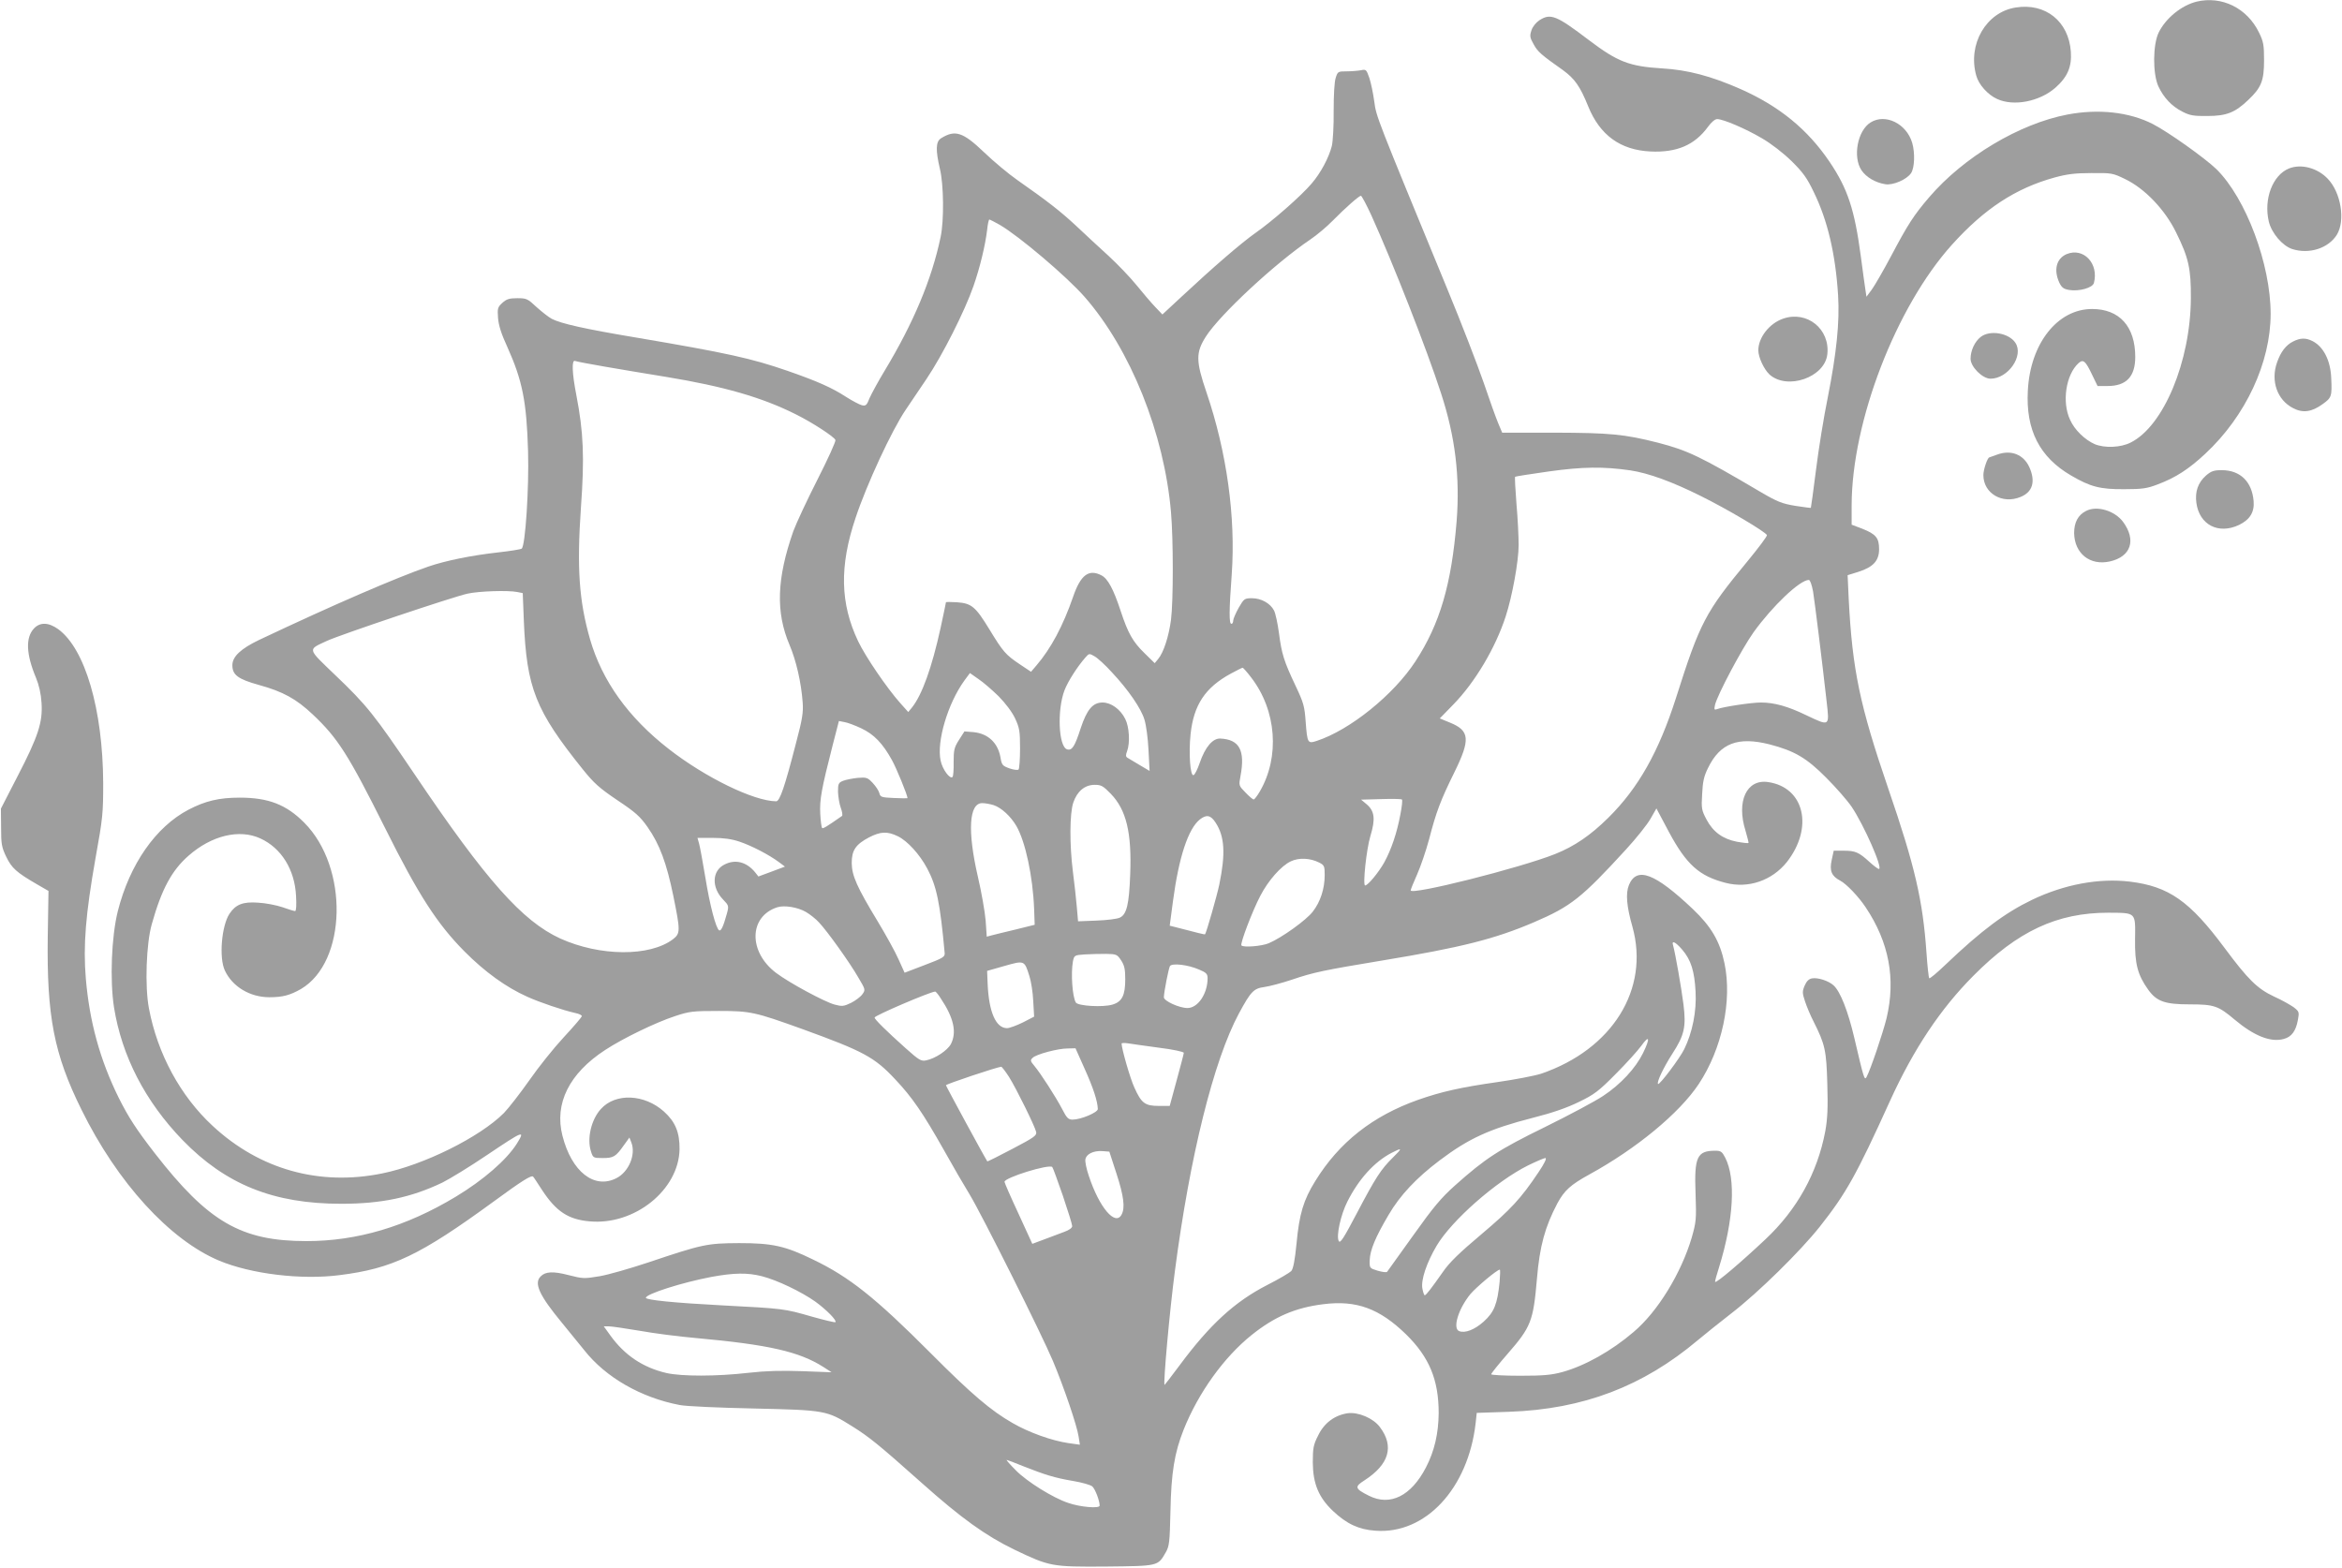 <?xml version="1.0" standalone="no"?>
<!DOCTYPE svg PUBLIC "-//W3C//DTD SVG 20010904//EN"
 "http://www.w3.org/TR/2001/REC-SVG-20010904/DTD/svg10.dtd">
<svg version="1.0" xmlns="http://www.w3.org/2000/svg"
 width="1280pt" height="857pt" viewBox="0 0 1280 857"
 preserveAspectRatio="xMidYMid meet">
<g transform="translate(0,857) scale(0.1,-0.1)"
fill="#9e9e9e" stroke="none">
<path d="M12005 8561 c-83 -21 -168 -90 -207 -169 -32 -66 -33 -224 -2 -293
29 -63 74 -110 131 -139 41 -21 61 -25 138 -24 104 0 151 19 223 88 71 67 86
105 86 216 0 83 -3 102 -27 151 -65 135 -204 203 -342 170z"/>
<path d="M11017 8529 c-162 -25 -264 -201 -216 -372 13 -49 63 -105 114 -128
91 -42 232 -14 318 61 67 59 91 115 85 198 -12 165 -138 267 -301 241z"/>
<path d="M8413 8459 c-18 -12 -37 -35 -43 -55 -10 -30 -9 -39 12 -76 22 -41
42 -58 161 -142 64 -47 93 -88 137 -197 64 -158 176 -239 340 -247 144 -7 242
35 315 135 18 25 38 42 50 42 33 0 155 -52 245 -105 50 -29 116 -80 161 -124
62 -61 85 -92 122 -170 76 -155 119 -340 133 -565 9 -147 -9 -317 -56 -555
-22 -107 -51 -287 -65 -400 -14 -112 -27 -205 -28 -206 -1 -1 -39 4 -85 11
-72 12 -98 22 -190 76 -332 196 -399 227 -560 269 -185 47 -264 54 -564 55
l-288 0 -21 50 c-12 28 -48 128 -80 223 -33 95 -122 327 -200 515 -388 942
-387 938 -398 1022 -6 44 -18 102 -27 129 -16 46 -18 48 -46 42 -17 -3 -52 -6
-78 -6 -47 0 -49 -1 -60 -36 -7 -21 -11 -93 -11 -180 1 -80 -4 -166 -10 -192
-16 -63 -60 -147 -111 -206 -57 -67 -213 -204 -306 -269 -78 -55 -230 -186
-410 -354 l-99 -92 -40 42 c-22 23 -68 77 -102 119 -34 42 -103 114 -153 160
-50 46 -130 119 -177 164 -85 79 -154 133 -321 250 -46 32 -128 100 -181 151
-117 112 -159 125 -236 77 -29 -18 -30 -65 -6 -167 21 -86 23 -282 4 -372 -49
-234 -149 -471 -307 -733 -34 -56 -70 -123 -81 -147 -16 -41 -21 -45 -43 -40
-14 4 -52 24 -85 45 -78 51 -160 87 -321 143 -197 68 -326 97 -828 182 -281
47 -409 76 -460 102 -17 9 -54 38 -83 64 -49 46 -55 49 -106 49 -44 0 -59 -5
-82 -26 -25 -23 -27 -30 -23 -82 3 -40 18 -88 51 -159 82 -183 105 -296 113
-568 6 -204 -15 -522 -35 -534 -6 -4 -62 -13 -124 -20 -146 -16 -290 -45 -386
-78 -174 -60 -517 -208 -925 -401 -100 -48 -146 -91 -146 -138 0 -53 30 -76
145 -108 131 -36 204 -76 294 -161 138 -130 195 -220 397 -624 181 -363 284
-522 433 -672 111 -112 228 -196 342 -247 68 -31 199 -75 262 -89 21 -4 38
-12 37 -18 -1 -5 -45 -57 -99 -115 -54 -58 -138 -163 -188 -235 -50 -71 -113
-152 -139 -179 -132 -132 -438 -284 -665 -330 -343 -70 -670 21 -927 260 -176
163 -301 393 -348 642 -23 120 -15 355 16 462 53 189 109 293 201 373 125 110
277 147 392 94 114 -52 188 -170 195 -314 3 -50 1 -83 -5 -83 -6 0 -36 9 -69
21 -32 11 -93 23 -134 25 -83 6 -122 -10 -156 -61 -43 -66 -58 -240 -25 -310
41 -88 137 -146 243 -146 74 0 113 11 173 45 251 148 262 664 18 909 -98 99
-196 137 -353 137 -113 0 -188 -18 -280 -66 -179 -94 -321 -298 -386 -554 -35
-140 -44 -377 -21 -526 43 -268 171 -515 375 -726 236 -243 497 -348 867 -348
219 0 382 34 553 116 40 20 150 87 243 150 201 135 211 139 164 63 -57 -90
-184 -200 -335 -291 -271 -163 -538 -242 -815 -242 -358 0 -537 105 -828 479
-103 133 -145 198 -199 306 -102 207 -159 415 -179 651 -15 181 -1 351 53 657
40 220 42 248 42 411 -2 403 -99 734 -246 841 -53 38 -100 39 -133 3 -46 -50
-42 -140 11 -267 17 -41 28 -88 31 -139 7 -105 -17 -181 -131 -401 l-91 -177
1 -103 c0 -91 3 -108 28 -160 30 -62 55 -85 167 -150 l64 -37 -4 -249 c-6
-436 34 -643 184 -946 196 -399 483 -713 753 -826 175 -73 449 -106 658 -79
288 36 439 108 843 403 154 113 207 146 215 135 2 -1 24 -35 50 -75 76 -115
142 -159 258 -169 246 -23 488 172 492 394 1 92 -23 150 -85 206 -107 96 -265
103 -345 14 -53 -58 -77 -162 -54 -232 11 -35 13 -36 64 -36 59 0 71 7 115 69
l31 43 11 -28 c25 -66 -15 -160 -82 -194 -121 -62 -245 35 -295 232 -45 176
37 341 234 469 96 63 275 150 382 185 79 26 96 28 240 28 172 0 197 -6 458
-100 330 -120 391 -152 504 -273 93 -98 153 -186 266 -386 49 -88 113 -198
142 -245 66 -109 392 -760 455 -910 60 -143 131 -352 140 -412 l7 -45 -64 9
c-89 13 -215 58 -303 109 -119 68 -224 157 -450 384 -300 301 -443 415 -641
510 -153 75 -224 90 -404 90 -177 -1 -200 -6 -495 -105 -99 -33 -220 -68 -268
-76 -84 -14 -91 -14 -169 6 -84 22 -127 20 -153 -7 -38 -37 -8 -103 115 -252
43 -53 99 -121 123 -151 117 -149 311 -260 522 -300 33 -7 215 -15 405 -19
391 -9 398 -10 537 -97 93 -58 145 -100 383 -312 212 -189 346 -286 503 -362
194 -93 205 -95 500 -93 289 3 285 2 328 77 20 35 22 55 26 225 4 211 22 320
72 446 81 203 221 397 372 518 125 100 238 149 391 168 181 23 307 -23 453
-165 127 -125 178 -249 178 -430 -1 -111 -23 -208 -70 -298 -81 -156 -196
-212 -311 -154 -78 39 -80 49 -25 84 135 87 164 186 85 291 -36 49 -119 84
-177 76 -71 -11 -128 -53 -161 -122 -26 -51 -29 -69 -29 -148 1 -115 32 -190
110 -264 74 -70 141 -102 232 -108 273 -21 507 230 548 588 l6 56 177 6 c405
14 732 139 1032 392 36 30 119 97 185 148 145 112 373 336 481 472 143 181
199 280 384 688 129 283 275 502 455 683 243 245 458 345 738 345 153 -1 148
4 146 -144 -2 -136 14 -196 72 -277 46 -64 91 -80 227 -80 134 0 156 -8 246
-84 106 -89 197 -125 268 -105 42 11 66 43 77 104 8 43 7 46 -24 70 -19 13
-66 40 -107 58 -91 43 -141 92 -271 267 -189 254 -303 335 -517 361 -169 20
-358 -15 -535 -100 -147 -71 -276 -167 -473 -355 -45 -43 -85 -77 -88 -73 -3
3 -10 65 -15 139 -20 287 -63 473 -209 898 -156 456 -196 648 -216 1035 l-6
131 58 18 c82 26 114 61 114 124 0 62 -17 82 -92 112 l-58 22 0 107 c1 456
241 1081 547 1422 178 198 349 310 563 369 66 18 111 24 200 24 111 1 117 0
185 -33 108 -52 218 -168 278 -291 69 -139 82 -199 81 -360 -2 -346 -149 -699
-329 -789 -55 -28 -142 -31 -196 -9 -54 24 -110 77 -135 133 -46 97 -23 247
46 310 26 23 38 13 75 -65 l29 -60 55 0 c102 0 151 51 151 159 0 166 -86 262
-236 262 -189 0 -338 -189 -351 -446 -12 -215 64 -364 236 -464 106 -62 159
-76 291 -75 98 0 125 4 182 26 99 37 171 84 261 168 221 206 357 498 357 765
0 271 -135 631 -296 790 -63 61 -264 204 -348 247 -129 66 -297 84 -466 52
-263 -50 -568 -232 -757 -453 -84 -98 -116 -148 -207 -320 -42 -79 -90 -162
-106 -184 l-29 -39 -5 33 c-3 19 -15 104 -26 189 -34 255 -72 369 -169 513
-121 180 -277 307 -490 401 -159 70 -287 104 -425 112 -181 11 -245 36 -401
154 -179 136 -210 149 -272 109z m-918 -1066 c119 -263 303 -732 381 -973 78
-239 104 -457 85 -700 -28 -343 -91 -560 -225 -765 -120 -184 -359 -376 -540
-435 -49 -16 -51 -12 -60 105 -6 84 -11 103 -55 196 -64 135 -76 174 -91 289
-7 52 -19 108 -27 123 -20 39 -70 67 -120 67 -41 0 -44 -2 -73 -52 -16 -29
-30 -61 -30 -70 0 -10 -4 -18 -10 -18 -13 0 -13 70 2 272 22 311 -27 667 -138
993 -59 173 -59 218 -3 306 78 121 378 400 572 531 34 23 89 69 121 102 69 70
144 136 154 136 4 0 30 -48 57 -107z m-2031 -52 c105 -61 366 -282 464 -394
251 -287 435 -746 472 -1177 13 -151 13 -484 0 -588 -12 -90 -40 -178 -70
-214 l-19 -23 -56 55 c-64 62 -90 109 -130 230 -39 119 -70 177 -105 195 -69
36 -114 3 -155 -117 -55 -159 -121 -283 -201 -376 l-29 -34 -60 40 c-79 53
-92 68 -167 191 -77 126 -98 143 -178 149 -33 2 -60 2 -60 0 0 -2 -13 -65 -29
-139 -48 -219 -102 -369 -158 -438 l-19 -23 -43 48 c-74 83 -191 255 -231 339
-98 206 -103 410 -14 674 61 184 198 479 274 591 20 30 72 106 114 169 87 129
209 371 256 506 36 103 65 224 75 308 3 31 9 57 12 57 3 0 29 -13 57 -29z
m-2159 -775 c83 -14 233 -40 335 -56 316 -52 525 -112 710 -205 89 -44 210
-123 216 -140 3 -7 -41 -104 -98 -216 -57 -112 -116 -239 -132 -282 -91 -260
-97 -443 -21 -622 36 -84 64 -205 72 -315 4 -54 -2 -92 -36 -220 -62 -241 -89
-320 -109 -320 -122 1 -387 130 -587 286 -221 172 -364 372 -430 599 -60 209
-73 389 -50 720 20 276 14 413 -25 615 -24 123 -26 195 -7 187 7 -3 80 -17
162 -31z m5605 -567 c100 -15 231 -63 385 -140 146 -72 356 -197 362 -214 2
-6 -47 -71 -108 -145 -228 -276 -258 -332 -389 -745 -94 -294 -206 -493 -370
-655 -97 -96 -185 -156 -290 -198 -193 -77 -790 -227 -790 -199 0 5 16 45 35
87 19 43 49 130 66 194 38 147 62 211 138 365 88 179 84 227 -24 271 l-56 23
74 76 c119 122 230 309 286 481 36 110 71 302 71 391 0 46 -5 148 -12 226 -6
79 -10 145 -7 147 2 2 85 15 184 29 186 26 299 27 445 6z m999 -661 c10 -63
49 -377 74 -600 16 -141 19 -139 -112 -77 -99 48 -174 69 -247 69 -51 0 -205
-23 -239 -36 -16 -6 -17 -3 -12 22 12 54 147 308 211 398 103 143 253 286 302
286 7 0 16 -26 23 -62z m-7082 -4 l30 -6 6 -151 c15 -368 64 -491 322 -812 61
-76 90 -102 189 -169 99 -66 124 -88 166 -148 65 -93 103 -195 140 -375 39
-192 39 -205 -2 -237 -127 -96 -399 -94 -616 4 -207 95 -405 317 -797 899
-219 324 -260 376 -433 541 -155 149 -152 137 -45 187 68 32 690 241 768 258
63 14 222 19 272 9z m3250 -439 c90 -96 160 -198 178 -259 9 -28 19 -102 22
-165 l6 -115 -54 32 c-30 18 -60 36 -67 40 -10 6 -10 15 -2 36 17 45 12 133
-10 176 -27 54 -78 90 -124 90 -54 0 -86 -39 -120 -142 -32 -99 -47 -122 -74
-114 -47 15 -55 216 -14 323 19 49 70 129 115 180 19 22 21 22 50 5 16 -9 59
-48 94 -87z m761 -28 c139 -180 158 -434 47 -624 -14 -24 -29 -43 -33 -43 -5
0 -25 17 -45 38 -37 38 -37 38 -27 91 26 139 -6 199 -110 204 -42 2 -83 -46
-113 -133 -12 -35 -27 -65 -34 -67 -18 -6 -27 119 -16 224 17 160 80 255 220
331 32 17 61 32 64 32 4 0 25 -24 47 -53z m-1380 -103 c38 -39 73 -85 90 -121
24 -52 27 -69 27 -165 0 -58 -4 -110 -8 -114 -4 -5 -27 -2 -50 6 -38 14 -42
18 -49 60 -14 79 -67 130 -147 138 l-50 4 -30 -47 c-26 -41 -29 -55 -29 -121
1 -41 -2 -77 -6 -81 -14 -14 -55 41 -65 89 -23 104 39 312 129 437 l31 42 47
-33 c26 -17 75 -60 110 -94z m-751 -175 c70 -33 117 -82 168 -174 25 -45 85
-192 85 -208 0 -1 -33 -1 -74 1 -68 3 -75 5 -80 27 -3 12 -19 37 -36 55 -28
30 -34 32 -83 28 -28 -3 -64 -10 -79 -16 -25 -10 -28 -16 -28 -59 1 -27 7 -66
15 -88 8 -21 11 -42 7 -45 -83 -58 -104 -71 -109 -66 -3 3 -8 38 -10 78 -4 77
7 137 68 375 l34 132 30 -6 c16 -2 58 -18 92 -34z m4965 -88 c135 -35 202 -74
309 -182 53 -53 116 -125 139 -159 68 -101 173 -340 149 -340 -5 0 -28 17 -52
39 -58 53 -77 61 -141 61 l-54 0 -11 -51 c-13 -59 -1 -88 47 -113 34 -18 100
-87 139 -146 127 -190 165 -390 114 -605 -20 -82 -89 -285 -110 -323 -11 -19
-15 -5 -66 213 -35 149 -77 256 -114 289 -27 25 -87 44 -118 38 -17 -3 -30
-16 -40 -40 -13 -31 -13 -40 2 -85 9 -28 30 -78 47 -111 63 -125 70 -158 75
-341 4 -132 1 -190 -11 -258 -43 -228 -154 -429 -328 -592 -135 -127 -267
-239 -274 -232 -2 2 8 39 22 82 79 256 92 482 33 597 -17 33 -24 38 -54 38
-100 0 -116 -33 -108 -236 5 -140 3 -154 -21 -239 -58 -195 -186 -405 -318
-516 -120 -103 -266 -185 -390 -219 -59 -16 -103 -20 -230 -20 -87 0 -158 4
-158 8 0 5 40 55 89 111 129 148 141 179 161 411 15 179 44 284 112 413 38 70
72 101 174 157 259 142 492 335 598 494 128 193 184 456 141 661 -25 120 -73
201 -173 296 -207 196 -306 234 -349 132 -19 -46 -13 -117 19 -229 95 -341
-110 -670 -499 -803 -34 -11 -142 -32 -240 -46 -197 -28 -305 -52 -433 -97
-248 -88 -431 -232 -561 -443 -65 -104 -88 -181 -103 -343 -9 -92 -18 -138
-29 -150 -9 -9 -68 -44 -133 -77 -175 -90 -311 -214 -477 -438 -44 -59 -81
-107 -82 -107 -9 0 28 409 56 620 82 630 212 1153 350 1410 66 122 81 137 140
145 29 4 96 22 150 40 117 40 175 52 495 105 430 71 613 117 828 209 203 87
260 133 503 398 56 61 116 136 134 168 l32 56 68 -128 c96 -179 166 -242 311
-279 124 -32 253 13 334 114 147 188 96 408 -102 437 -118 18 -175 -105 -124
-266 10 -35 18 -65 16 -67 -2 -2 -30 1 -63 7 -77 15 -130 53 -166 121 -27 51
-29 61 -24 140 3 67 10 98 32 142 66 136 164 173 337 129z m-3601 -270 c85
-88 115 -213 106 -441 -6 -163 -19 -219 -57 -236 -14 -7 -71 -14 -127 -16
l-101 -4 -7 81 c-4 44 -13 129 -21 189 -19 150 -18 320 2 379 21 62 63 97 117
97 36 0 46 -6 88 -49z m1583 -111 c-19 -103 -50 -194 -89 -265 -31 -55 -89
-125 -104 -125 -14 0 7 199 29 271 28 92 23 136 -21 173 l-30 25 108 3 c59 2
111 1 115 -2 4 -3 0 -39 -8 -80z m-2223 49 c42 -14 93 -61 124 -114 49 -85 90
-274 97 -455 l3 -85 -105 -26 c-58 -14 -117 -28 -131 -32 l-26 -7 -6 88 c-4
48 -23 157 -43 242 -57 248 -48 400 24 400 16 0 44 -5 63 -11z m1213 -96 c49
-75 55 -168 20 -338 -12 -58 -71 -265 -78 -272 -2 -2 -42 8 -157 38 l-36 9 18
136 c32 239 83 394 147 445 36 28 59 24 86 -18z m-1737 -74 c53 -26 119 -98
161 -177 51 -96 70 -187 95 -461 2 -21 -8 -28 -109 -66 l-110 -42 -33 73 c-18
41 -69 133 -113 206 -115 190 -142 251 -143 320 0 70 21 102 95 141 63 32 99
34 157 6z m-864 -30 c65 -22 160 -71 215 -112 l32 -24 -72 -27 -73 -27 -18 23
c-47 57 -109 73 -168 42 -68 -34 -71 -125 -7 -191 31 -32 32 -35 21 -76 -19
-69 -32 -99 -43 -92 -17 11 -50 134 -75 289 -14 83 -29 166 -34 184 l-9 32 84
0 c59 0 103 -6 147 -21z m3167 -114 c28 -14 30 -20 30 -68 0 -74 -23 -146 -65
-200 -36 -47 -170 -143 -241 -173 -38 -16 -137 -24 -149 -12 -9 8 60 189 103
271 44 85 114 164 167 189 45 21 106 18 155 -7z m-2805 -270 c22 -13 54 -38
71 -57 44 -46 168 -219 215 -301 39 -66 40 -67 22 -92 -10 -14 -38 -35 -62
-47 -40 -19 -49 -20 -90 -9 -55 15 -246 118 -318 172 -154 115 -151 310 6 360
39 12 111 0 156 -26z m4789 -206 c48 -56 67 -117 73 -229 6 -108 -17 -223 -62
-315 -25 -51 -136 -198 -143 -190 -9 9 31 92 78 165 66 102 76 147 61 269 -11
88 -45 282 -57 324 -9 29 13 19 50 -24z m-3067 -58 c18 -27 23 -48 23 -103 0
-88 -17 -123 -69 -139 -52 -16 -189 -8 -201 11 -19 31 -28 159 -16 225 7 33 8
34 64 38 31 2 84 3 117 3 56 -1 61 -3 82 -35z m-501 -86 c9 -27 19 -89 21
-136 l5 -86 -62 -32 c-35 -17 -73 -31 -86 -31 -61 0 -99 87 -106 239 l-3 74
95 27 c109 31 109 31 136 -55z m928 35 c39 -16 46 -24 46 -47 0 -85 -53 -163
-110 -163 -45 0 -130 39 -129 59 1 32 26 157 33 170 11 18 99 8 160 -19z
m-1412 -158 c71 -106 88 -185 55 -249 -19 -35 -85 -79 -135 -89 -28 -6 -39 1
-113 67 -105 94 -169 157 -169 167 0 11 302 140 331 142 4 0 18 -17 31 -38z
m3838 -298 c-41 -83 -122 -171 -219 -235 -42 -28 -184 -104 -316 -169 -255
-125 -326 -171 -493 -320 -76 -68 -118 -118 -229 -274 -75 -105 -139 -194
-142 -198 -4 -4 -26 -1 -51 6 -45 14 -45 14 -44 58 2 55 31 125 103 247 63
108 153 203 279 298 159 120 272 172 510 233 107 27 187 55 252 87 83 40 108
59 200 152 58 58 121 128 140 154 45 63 50 43 10 -39z m-2645 29 c74 -9 135
-22 135 -28 0 -5 -18 -73 -39 -150 l-38 -140 -61 0 c-74 0 -94 15 -132 100
-23 49 -70 213 -70 241 0 3 16 4 35 1 19 -3 95 -14 170 -24z m-407 -115 c47
-104 71 -178 72 -220 0 -19 -93 -58 -138 -58 -23 0 -32 9 -57 58 -35 67 -117
194 -152 236 -22 26 -23 31 -9 44 19 19 137 51 192 51 l42 1 50 -112z m-413
-45 c41 -66 140 -267 148 -300 4 -20 -10 -30 -130 -93 -74 -39 -136 -70 -137
-68 -16 24 -226 411 -226 416 0 6 278 99 302 101 3 1 23 -25 43 -56z m2098
-440 c-66 -65 -95 -110 -198 -306 -71 -135 -90 -165 -98 -151 -15 27 10 143
47 216 62 123 147 217 241 266 60 31 61 27 8 -25z m-1511 -88 c40 -123 48
-187 28 -224 -34 -65 -122 38 -179 211 -13 37 -21 78 -19 90 4 29 43 49 92 46
l39 -3 39 -120z m2307 8 c-97 -145 -152 -204 -313 -340 -121 -102 -174 -153
-211 -207 -61 -87 -91 -126 -98 -126 -4 0 -9 16 -13 36 -9 47 23 142 78 235
83 139 324 351 498 438 45 22 89 41 96 41 9 0 -4 -28 -37 -77z m-2600 -129
c28 -83 51 -157 51 -166 0 -10 -17 -22 -42 -31 -24 -9 -73 -27 -109 -41 l-67
-25 -76 166 c-42 90 -76 168 -76 173 0 23 242 98 261 81 4 -4 29 -74 58 -157z
m2387 -471 c-12 -121 -30 -166 -87 -217 -49 -44 -102 -65 -134 -52 -37 14 -5
121 61 202 32 38 146 134 161 134 3 0 2 -30 -1 -67z m-4032 31 c83 -21 214
-84 291 -138 62 -45 120 -104 111 -113 -3 -3 -60 11 -128 30 -153 44 -153 44
-496 62 -250 13 -412 29 -412 41 0 21 199 84 357 114 124 23 199 24 277 4z
m-669 -298 c77 -14 217 -32 310 -40 396 -36 563 -74 695 -158 l45 -29 -160 6
c-115 4 -198 2 -295 -9 -173 -20 -365 -20 -448 -1 -129 30 -229 98 -306 205
l-36 50 28 0 c15 0 90 -11 167 -24z m2096 -740 c122 -48 173 -64 273 -81 49
-8 97 -22 106 -30 16 -15 40 -78 40 -105 0 -17 -107 -8 -172 15 -82 27 -225
116 -285 177 -32 32 -55 58 -51 58 3 0 43 -15 89 -34z"/>
<path d="M10224 7901 c-72 -44 -99 -189 -50 -262 26 -38 75 -67 130 -76 42 -7
118 26 141 61 19 29 22 110 6 165 -31 105 -146 162 -227 112z"/>
<path d="M12510 7649 c-89 -36 -139 -167 -110 -290 15 -63 74 -132 127 -150
93 -30 198 3 245 78 47 77 23 230 -50 306 -56 59 -145 83 -212 56z"/>
<path d="M11295 7181 c-56 -24 -72 -86 -40 -156 13 -27 24 -35 54 -40 55 -9
128 12 135 38 28 106 -56 196 -149 158z"/>
<path d="M9745 6828 c-75 -26 -135 -103 -135 -173 0 -38 31 -104 61 -132 97
-87 302 -16 316 110 16 138 -111 241 -242 195z"/>
<path d="M10825 6728 c-32 -25 -55 -74 -55 -119 0 -44 65 -109 109 -109 96 0
183 125 136 196 -35 54 -140 72 -190 32z"/>
<path d="M12532 6703 c-38 -19 -67 -56 -87 -114 -36 -101 1 -206 88 -250 53
-28 102 -21 161 22 49 35 52 42 47 144 -4 95 -42 169 -101 200 -37 19 -67 19
-108 -2z"/>
<path d="M10915 6085 c-22 -8 -41 -15 -42 -15 -11 -1 -33 -67 -33 -97 0 -100
104 -161 204 -119 66 27 82 85 47 163 -32 69 -100 96 -176 68z"/>
<path d="M12056 5970 c-43 -38 -60 -88 -52 -148 16 -121 121 -175 234 -121 59
29 84 70 79 130 -9 106 -73 169 -174 169 -44 0 -58 -5 -87 -30z"/>
<path d="M11401 5777 c-44 -22 -65 -63 -65 -121 2 -112 87 -179 195 -155 116
26 146 117 72 217 -46 61 -143 90 -202 59z"/>
</g>
</svg>
